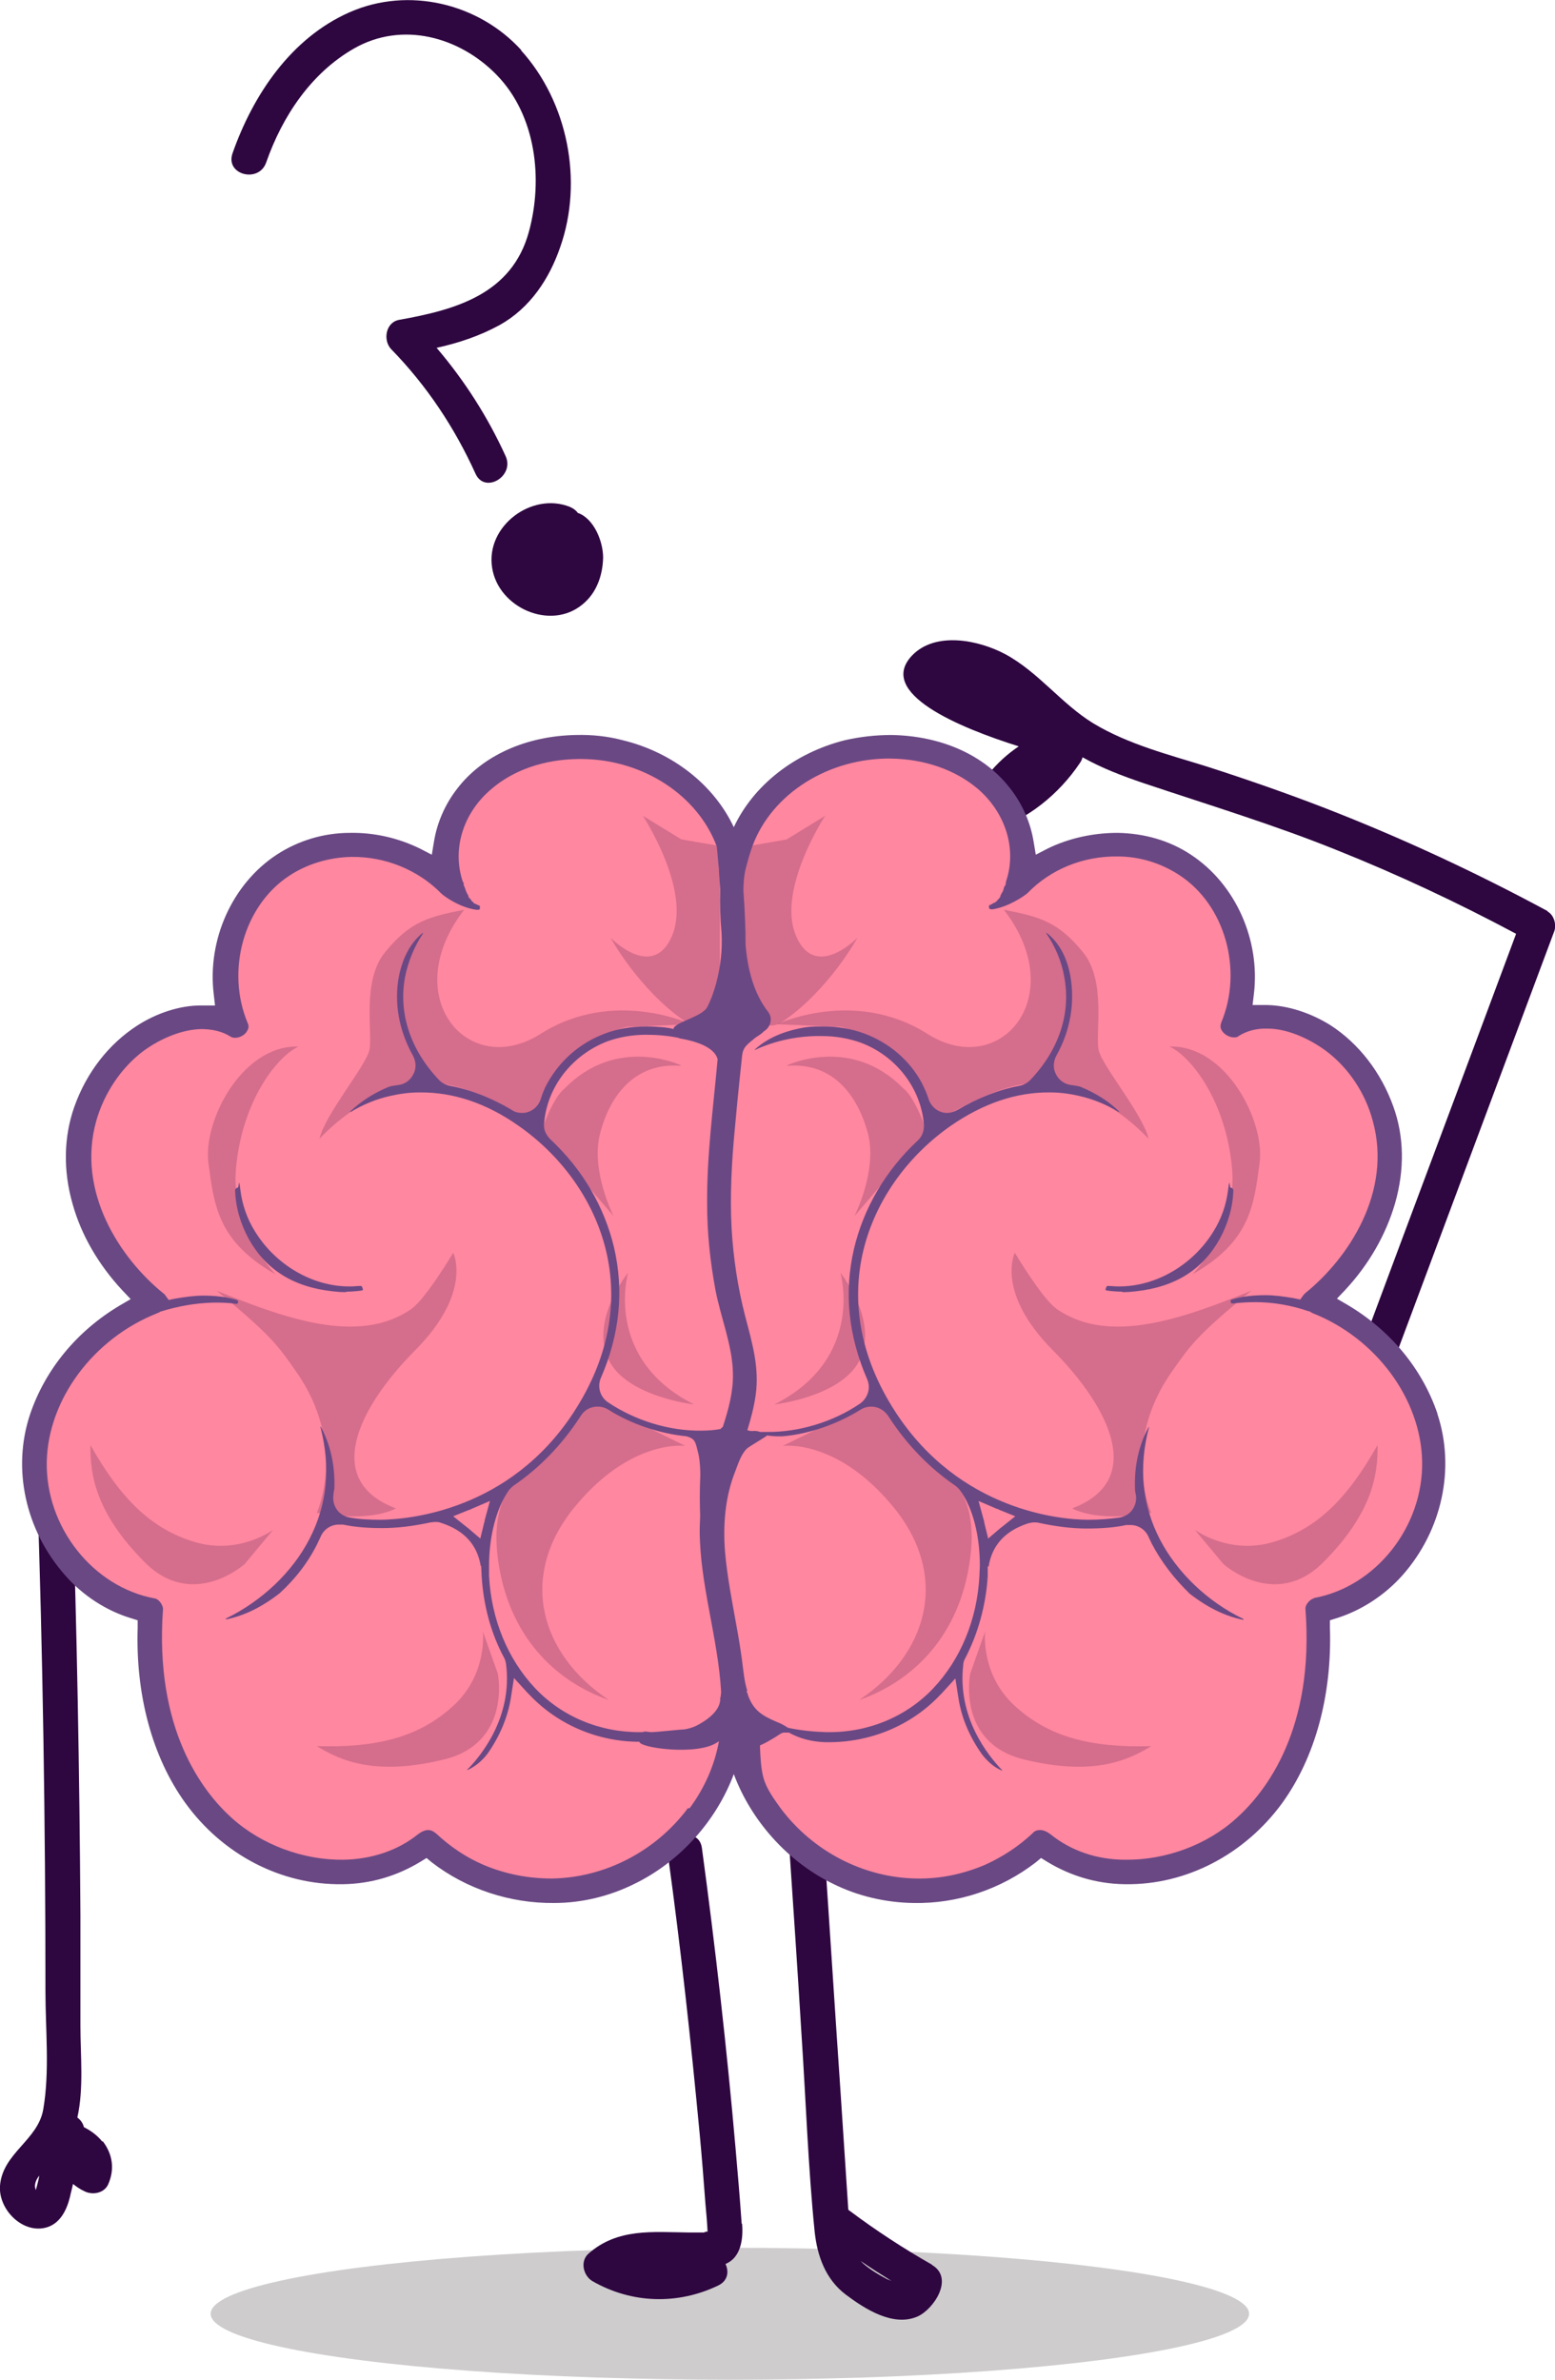 <?xml version="1.0" encoding="UTF-8"?><svg id="Livello_2" xmlns="http://www.w3.org/2000/svg" viewBox="0 0 355.8 544.6"><defs><style>.cls-1{fill:#6a4884;}.cls-2{fill:#ff879f;}.cls-3{fill:#cecccd;}.cls-4{fill:#2e0640;}.cls-5{opacity:.2;}</style></defs><g id="Livello_1-2"><g><ellipse class="cls-3" cx="167" cy="529.5" rx="118.8" ry="15.1"/><path id="body_part" class="cls-4" d="M354.1,208.5c-16.5-8.9-33.5-16.8-51-23.6-8.8-3.4-17.7-6.5-26.7-9.4-8.9-2.8-18.2-5.1-26.3-10-7.3-4.5-12.5-11.7-20.1-15.8-6-3.2-15.9-5.3-21.3,.3-8.2,8.6,10.7,16.5,24.4,20.8-5.2,3.5-9.3,8.5-11.8,14.6-1.5,3.6,2.5,6,5.5,4.9,8.3-2.8,15.4-8.4,20.3-15.7,.3-.4,.5-.9,.6-1.3,4.4,2.5,9.2,4.3,13.9,5.9,14.9,5,29.8,9.5,44.4,15.4,14,5.6,27.6,12,40.9,19.1-11.6,31.2-23.3,62.3-34.9,93.5-1.8,4.8,5.7,7.5,7.5,2.7l36.1-96.7c.6-1.5,0-3.8-1.5-4.6Z"/><path id="body_part-2" class="cls-4" d="M23.4,490.1c-1.1-1.4-2.6-2.5-4.2-3.3-.2-.9-.8-1.7-1.5-2.2,1.5-6.7,.7-14.2,.7-21,0-8.4,0-16.9,0-25.3-.2-32.7-.8-65.4-1.9-98.1-.2-5.1-8.1-5.1-8,0,1.3,38.5,1.9,77,1.9,115.5,0,8.8,1,18.3-.5,27-1.2,7.1-9.3,10-9.9,17.5-.4,5.5,5.3,11.2,10.8,9.5,3.1-1,4.5-4.1,5.2-6.9,.2-1,.5-2,.7-3,.8,.6,1.6,1.2,2.5,1.6,1.8,1,4.5,.6,5.5-1.4,1.6-3.5,1.1-7-1.2-10Zm-15.2,11.1c-.1-.3-.2-.6-.2-.9,0-.7,.3-1.6,1-2.4-.2,1.1-.5,2.2-.8,3.3Z"/><path id="body_part-3" class="cls-4" d="M169.7,508.9c-.4-5.8-.9-11.6-1.4-17.3-2-22.9-4.6-45.8-7.7-68.7-.7-5.1-8.4-2.9-7.7,2.1,2.9,21.1,5.2,42.2,7.2,63.4,.5,5.3,.9,10.5,1.3,15.8,.2,2.2,.4,4.4,.5,6.5-.2,0-.5,0-.8,.2-1.2,0-2.4,0-3.6,0-8.2-.1-16.2-1-22.8,4.8-2,1.7-1.3,5,.8,6.3,9,5.2,19.6,5.5,28.9,1,2.2-1.1,2.4-3.2,1.6-4.9,3.5-1.4,4.1-5.7,3.8-9.2Z"/><path id="body_part-4" class="cls-4" d="M213.3,518.3c-6.5-3.7-12.8-7.8-18.8-12.3-.1-.1-.3-.2-.4-.3-.6-9.1-1.2-18.2-1.8-27.3-1.3-19-2.5-38-3.8-57.1-.3-5.1-8.3-5.1-8,0,1,14.8,2,29.6,2.9,44.4,1,15,1.5,30.1,3,45,.6,5.6,2.5,10.9,7.1,14.4,4.4,3.3,10.9,7.5,16.5,5,3.7-1.7,8.4-8.8,3.2-11.8Zm-15.8-.3c-.2-.2-.4-.4-.6-.6,2.3,1.6,4.7,3.1,7.1,4.6-.5-.2-.9-.4-1-.4-1.9-1-3.9-2.2-5.5-3.6Z"/><g id="question"><path class="cls-4" d="M119.3,11.5C109.5,.7,93.4-3.1,80,2.8c-13.4,5.9-22.1,18.9-26.8,32.3-1.7,4.9,6,6.9,7.7,2.1,3.7-10.6,10.3-20.5,20.1-26.1,11-6.3,24.1-2.7,32.6,6,9.1,9.3,10.7,24,7.4,36-3.9,14.2-16.7,17.8-29.7,20.1-3.1,.6-3.7,4.7-1.8,6.7,8.1,8.3,14.5,17.9,19.3,28.5,2.1,4.7,9,.6,6.9-4-4.1-9-9.4-17.3-15.8-24.8,5-1.1,9.8-2.7,14.4-5.2,7-3.9,11.4-10.6,13.9-17.9,5.3-15.1,1.7-33.2-9-45Z"/><path class="cls-4" d="M132.3,117.5c-.4-.6-1-1.1-1.9-1.5-8.7-3.5-19.3,4.4-17.8,13.9,1.4,9.2,13.4,14.5,20.7,8.4,3.2-2.6,4.6-6.6,4.7-10.7,0-3.6-2-8.8-5.7-10.2Z"/></g><g><path class="cls-2" d="M328,333.9c-.7-15.9-12.4-30.2-27.3-35.9,10.8-8.7,18.2-22.3,17-36.2-1.1-13.8-11.9-26.9-25.6-28.7-3.5-.5-7.2-.2-10.1,1.8,5.6-12.7,.7-29.1-10.9-36.8-11.6-7.6-28.6-5.6-38.1,4.5,2.7-7.4,.2-16.1-5.2-21.9-5.4-5.8-13.2-8.9-21.1-9.6-16.1-1.5-33.5,8-37.8,23.6v2.3h-1.9v-2.3c-4.2-15.6-21.7-25.1-37.8-23.6-7.9,.7-15.7,3.8-21.1,9.6-5.4,5.8-7.9,14.5-5.2,21.9-9.5-10.1-26.5-12.2-38.1-4.5-11.6,7.6-16.5,24-10.9,36.8-2.9-2-6.6-2.3-10.1-1.8-13.8,1.8-24.5,14.9-25.6,28.7-1.1,13.8,6.2,27.5,17,36.2-14.9,5.7-26.6,20-27.3,35.9-.7,15.9,10.9,32,26.6,34.6-1.4,17.5,2.9,36.3,15.4,48.6,12.5,12.3,34.3,15.7,47.8,4.5,11.2,10.7,28.8,14.1,43.2,8.3,13.5-5.4,24.4-18.7,26.3-33.1h1.2c1.9,14.4,12.8,27.6,26.3,33.1,14.4,5.8,32,2.4,43.2-8.3,13.5,11.2,35.3,7.8,47.8-4.5,12.5-12.3,16.9-31.1,15.4-48.6,15.7-2.6,27.3-18.7,26.6-34.6Z"/><g><g><g class="cls-5"><path class="cls-4" d="M263.4,399.6c-5.8,3.6-13.9,6.8-29.3,3-15.3-3.9-12.1-19.6-12.1-19.6l3.4-9.6s-1.1,9.7,6.7,16.9,17.4,9.7,31.2,9.3Z"/></g><g class="cls-5"><path class="cls-4" d="M180,192.1l8.8-5.4s-11.1,16.9-6.7,27.4c4.4,10.5,14.1,.5,14.1,.5,0,0-6.5,11.9-17,19.1-10.9,7.6-11.2-31-11.2-31l3.4-9.1,8.7-1.5Z"/></g><g class="cls-5"><path class="cls-4" d="M192.6,235l-14.8-.6s17.7-8.4,34.4,2.2c16.7,10.6,32.8-8.6,17.5-28.4,8.3,1.6,12.4,2.8,18,9.6,5.6,6.7,2.8,18.9,3.7,22.6,.9,3.7,10.1,14.6,11.4,20.2-8.7-9.1-17.4-11.9-25.9-12.6-8.5-.6-24.2,9.6-24.2,9.6,0,0-4.5-18.5-20.2-22.6Z"/></g><g class="cls-5"><path class="cls-4" d="M272.9,291.6c13.1-7.5,14-15.6,15.3-25.4,1.3-9.8-7.8-27.1-20.6-26.7,5.1,2.4,12.9,12.6,14.3,27.8,1,10.9-4.6,19.4-9,24.3Z"/></g><g class="cls-5"><path class="cls-4" d="M241.6,299.4c-3.2-2.3-9.4-12.7-9.4-12.7,0,0-4.5,9,8.7,22.3,13.2,13.3,21.2,29.9,4.4,36.2,6.9,3.4,18.1,1,18.1,1,0,0-7.1-15.6,4.8-32.4,4-5.7,5.5-8.1,18.1-18.4-15.4,6.2-32.5,12.6-44.6,4.1Z"/></g><g class="cls-5"><path class="cls-4" d="M196.7,389c12-4.2,23-14.5,25.3-32.5,2.4-18-9-21.2-9-21.2l-12.6-14.9-21.3,10.5s12.5-1.8,25.5,14.2c12.9,16,7.4,33.6-7.8,43.8Z"/></g><g class="cls-5"><path class="cls-4" d="M177.2,321.4s16.1-1.8,19.8-10.8c3.7-9-4.7-19.3-4.7-19.3,0,0,5.7,19.6-15.1,30.1Z"/></g><g class="cls-5"><path class="cls-4" d="M180.1,243.8s14.6-7,26.6,5.3c2.7,2,5.4,9.9,5.4,9.9l-16.6,19.3s5.3-10.3,3.1-18.9c-2.3-8.6-7.9-16.3-18.4-15.5Z"/></g><g class="cls-5"><path class="cls-4" d="M315.2,330.7c.1,6.8-1.2,15.5-12.3,26.7-11.1,11.3-23,.5-23,.5l-6.5-7.8s7.8,5.8,17.9,2.8,17.1-10.1,23.9-22.2Z"/></g><path class="cls-1" d="M256.7,295.6c-1.2,0-3.3-.2-3.6-.3s0-.6,0-.6c0-.3,.3-.5,.6-.4,.7,0,1.4,.1,2.1,.1h.3c8.4,0,16.8-4.9,21.5-12.5,1.9-3,3-6.3,3.4-9.6s.3-.5,.6-.5h0c.3,0,.6,.3,.6,.6-.1,3.8-1.2,7.6-3.1,11.1-3.9,7-10.1,11-19.1,12-.9,.1-1.8,.2-2.8,.2h-.3Z"/></g><g><g class="cls-5"><path class="cls-4" d="M72.5,399.6c5.8,3.6,13.9,6.8,29.3,3,15.3-3.9,12.1-19.6,12.1-19.6l-3.4-9.6s1.1,9.7-6.7,16.9c-7.8,7.2-17.4,9.7-31.2,9.3Z"/></g><g class="cls-5"><path class="cls-4" d="M155.9,192.1l-8.8-5.4s11.1,16.9,6.7,27.4c-4.4,10.5-14.1,.5-14.1,.5,0,0,6.5,11.9,17,19.1,10.9,7.6,8-3.6,8-3.6v-36.5c-.1,0-8.8-1.5-8.8-1.5Z"/></g><g class="cls-5"><path class="cls-4" d="M143.3,235l14.8-.6s-17.7-8.4-34.4,2.2c-16.7,10.6-32.8-8.6-17.5-28.4-8.3,1.6-12.4,2.8-18,9.6-5.6,6.7-2.8,18.9-3.7,22.6-.9,3.7-10.1,14.6-11.4,20.2,8.7-9.1,17.4-11.9,25.9-12.6,8.5-.6,24.2,9.6,24.2,9.6,0,0,4.5-18.5,20.2-22.6Z"/></g><g class="cls-5"><path class="cls-4" d="M63,291.6c-13.1-7.5-14-15.6-15.3-25.4-1.3-9.8,7.8-27.1,20.6-26.7-5.1,2.4-12.9,12.6-14.3,27.8-1,10.9,4.6,19.4,9,24.3Z"/></g><g class="cls-5"><path class="cls-4" d="M94.3,299.4c3.2-2.3,9.4-12.7,9.4-12.7,0,0,4.5,9-8.7,22.3-13.2,13.3-21.2,29.9-4.4,36.2-6.9,3.4-18.1,1-18.1,1,0,0,7.1-15.6-4.8-32.4-4-5.7-5.5-8.1-18.1-18.4,15.4,6.2,32.5,12.6,44.6,4.1Z"/></g><g class="cls-5"><path class="cls-4" d="M139.2,389c-12-4.2-23-14.5-25.3-32.5s9-21.2,9-21.2l12.6-14.9,21.3,10.5s-12.5-1.8-25.5,14.2c-12.9,16-7.4,33.6,7.8,43.8Z"/></g><g class="cls-5"><path class="cls-4" d="M158.8,321.4s-16.1-1.8-19.8-10.8c-3.7-9,4.7-19.3,4.7-19.3,0,0-5.7,19.6,15.1,30.1Z"/></g><g class="cls-5"><path class="cls-4" d="M155.8,243.8s-14.6-7-26.6,5.3c-2.7,2-5.4,9.9-5.4,9.9l16.6,19.3s-5.3-10.3-3.1-18.9,7.9-16.3,18.4-15.5Z"/></g><g class="cls-5"><path class="cls-4" d="M20.7,330.7c-.1,6.8,1.2,15.5,12.3,26.7,11.1,11.3,23,.5,23,.5l6.5-7.8s-7.8,5.8-17.9,2.8-17.1-10.1-23.9-22.2Z"/></g><path class="cls-1" d="M79.3,295.6c1.2,0,3.3-.2,3.6-.3s0-.6,0-.6c0-.3-.3-.5-.6-.4-.7,0-1.4,.1-2.1,.1h-.3c-8.4,0-16.8-4.9-21.5-12.5-1.9-3-3-6.3-3.4-9.6s-.3-.5-.6-.5h0c-.3,0-.6,.3-.6,.6,.1,3.8,1.2,7.6,3.1,11.1,3.9,7,10.1,11,19.1,12,.9,.1,1.8,.2,2.8,.2h.3Z"/></g></g><path class="cls-1" d="M328.9,323.5c-3.5-10.3-10.8-19.1-20.6-24.9l-2.4-1.4,1.9-2c5.4-5.8,9.3-12.6,11.4-19.8,2.2-7.7,2.1-15.3-.4-22.2-2.8-7.8-7.9-14.4-14.4-18.6-4.5-2.8-9.7-4.5-14.5-4.6-.3,0-.5,0-.7,0h-2.6c0,0,.3-2.5,.3-2.5,1.5-12.4-4.2-25.2-14.4-31.9-4.8-3.2-10.6-4.9-16.8-5-5.5,0-11.1,1.2-16,3.6l-2.7,1.4-.5-3c-.7-4.3-2.5-8.5-5.3-12.1-5.9-7.7-15.8-12.1-27.2-12.3-3.6,0-7.2,.4-10.7,1.2-11.5,2.9-20.9,10.3-25.4,19.9-4.5-9.6-13.9-17.1-25.4-19.9-3.4-.9-7-1.3-10.7-1.2-11.4,.2-21.4,4.7-27.2,12.3-2.8,3.6-4.6,7.8-5.3,12.1l-.5,3-2.7-1.4c-4.9-2.4-10.4-3.7-16-3.6-6.1,0-11.9,1.8-16.8,5-10.2,6.7-15.9,19.5-14.4,31.9l.3,2.6h-2.6c-.2,0-.5,0-.7,0-4.7,0-10,1.7-14.5,4.6-6.5,4.2-11.6,10.7-14.4,18.6-2.4,6.8-2.6,14.5-.4,22.2,2,7.2,6,14,11.4,19.8l1.9,2-2.4,1.4c-9.8,5.8-17.1,14.6-20.6,24.9-4.2,12.5-1.1,26.6,8,36.9,4,4.6,9.4,8.1,15,9.8l1.6,.5v1.7c-.5,15.5,3.4,29.7,10.9,40.1,8.6,11.9,22,18.8,35.9,18.6h.2c6.4-.1,12.4-1.9,17.8-5.2l1.3-.8,1.2,1c7.9,6.1,17.9,9.4,28,9.3h0c6.4,0,12.8-1.6,18.4-4.4,10.5-5.1,18.8-14.6,22.7-25.1,3.9,10.5,12.2,20,22.7,25.1,5.6,2.8,12,4.3,18.4,4.4h0c10.2,.2,20.1-3.2,28-9.3l1.2-1,1.3,.8c5.4,3.3,11.4,5.1,17.8,5.2h.2c13.9,.2,27.3-6.8,35.9-18.6,7.5-10.4,11.4-24.6,10.9-40.1v-1.7c0,0,1.6-.5,1.6-.5,5.7-1.8,11-5.3,15-9.8,9.1-10.3,12.1-24.5,8-36.9Zm-171.5,90.3c-7.4,9.9-19,15.9-31.1,16.1-5.4,0-10.6-1-15.6-3.1-4-1.7-7.7-4.2-10.9-7.2-.6-.5-1.2-.8-1.8-.8-.8,0-1.6,.4-2.4,1-4.6,3.7-10.6,5.7-17.1,5.8-9.1,.1-18.6-3.4-25.4-9.5-6.8-6.1-17.8-20.4-15.8-47.9,0-.9-1-2.3-1.9-2.4-14.1-2.6-25-16.3-24.7-31.3,.3-14.2,10.6-28.1,25.1-33.9,.1,0,.2-.1,.4-.2h.2c0-.1,.2-.2,.2-.2,4.1-1.3,8.2-2,12.2-2.1,1.7,0,3.5,0,5.2,.3,0,0,0,0,.1,0,.2,0,.3-.1,.4-.4,0-.4-.2-.4-.3-.5-2.3-.7-4.9-1-7.6-1-2.1,0-4.3,.3-6.6,.7l-1.4,.3-.8-1.1c-.1-.2-.3-.3-.4-.4-9.9-8-19.9-23.2-15.4-39.4,1.8-6.4,5.7-12.2,10.7-16,4.2-3.1,9.1-5,13.3-5.1,2.5,0,4.8,.5,6.7,1.7,.3,.2,.7,.3,1.1,.3,1,0,2.2-.6,2.7-1.5,.6-.9,.3-1.6,.2-1.8-5.1-12.1-.9-27,9.5-33.8,4.1-2.7,9.1-4.2,14.2-4.3,7.8-.1,15.3,3,20.6,8.4,.6,.6,4.2,3.2,8,3.7,0,0,.1,0,.2,0,.3,0,.6,0,.6-.3,0-.2,0-.5,0-.6-.3-.1-.7-.3-1.1-.5h-.2c0-.1-.2-.3-.2-.3-.1-.1-.3-.2-.4-.3h0c0,0,0-.1,0-.1-.2-.3-.5-.6-.7-.8h0c0,0,0-.2,0-.2,0-.2-.2-.3-.3-.6-.2-.3-.3-.7-.4-.9,0-.2-.2-.5-.2-.6l-.2-.4v-.4c0-.2-.1-.3-.2-.4-2.5-7.4,0-15.7,6.5-21.2,5.1-4.4,12.1-6.8,19.9-6.9,.4,0,.7,0,1.1,0,13.9,.2,26.3,8.4,30.6,20,.2,1.7,.3,3.5,.5,5.2v.5h0c.1,1.4,.2,2.8,.3,4.2-.1,3.3,0,6.7,.3,9.9,.2,3.8-.2,7.6-1.2,11.4-.5,1.9-1.2,3.9-2.1,5.6-1.1,2.2-7.7,3.5-7.7,5-.7-.2-1.4-.3-2.2-.4h0c-1.3-.1-2.7-.2-4-.2-3.5,0-6.8,.6-9.4,1.6-5.7,2.1-10.3,6.1-13.2,11.3-.7,1.2-1.2,2.5-1.6,3.8-.6,1.8-2.3,3.1-4.2,3.1-.9,0-1.7-.2-2.4-.7-4.6-2.7-9.3-4.6-14.1-5.5-1-.2-1.8-.6-2.5-1.3-6.6-6.9-9.4-15.4-7.8-23.7,.7-3.5,2.1-6.9,4.1-9.9,0,0,0,0,0,0,0,0,0,0-.1-.1,0,0,0,0,0,0-2.7,2.2-4.5,5.5-5.4,9.8-1.2,6.2,0,12.6,3.2,18.3,.7,1.3,.8,2.9,.1,4.2-.7,1.4-1.9,2.3-3.4,2.5-.7,.1-1.5,.2-2.2,.4-3.6,1.5-6.5,3.4-8.9,5.7,0,0,0,0,0,0,0,0,0,0,.1,.1,0,0,0,0,0,0,2.8-1.7,5.9-3,9.1-3.7,2.2-.5,4.4-.8,6.6-.8,7.7-.1,15.3,2.4,22.7,7.6,18.4,12.8,30.2,38.8,12.6,65.7-14.6,22.3-37.4,24.4-44,24.5-2.5,0-4.9-.1-7.1-.5-1.2-.2-2.3-.8-3-1.8-.7-1-1-2.2-.8-3.4,0-.4,.1-.9,.2-1.4h0c.2-5.3-.9-10.1-3.1-14.2,0,0,0,0,0,0,0,0-.1,0-.1,0,0,0,0,0,0,0,2.4,9.2,1.6,17.8-2.5,25.7-3.9,7.6-10.9,14.2-19.1,18.2,0,0,0,0,0,0,0,0,0,.1,0,.2,0,0,0,0,0,0,4.1-.8,8.2-2.8,12.3-6,3.7-3.4,6.6-7.2,8.7-11.5,.2-.5,.5-1,.7-1.5,.7-1.6,2.3-2.7,4.1-2.7,.3,0,.6,0,1,0,2.8,.6,5.8,.8,9,.8,3.6,0,7.3-.5,11-1.3,.3,0,.6-.1,1-.1,.5,0,.9,0,1.4,.2,5.3,1.7,8.3,5,9.1,9.9h.1s.1,2.2,.1,2.2c.4,6.7,2.1,13.1,5.1,18.7,.3,.5,.4,1,.5,1.6,1.5,12-5.7,20.9-8.9,24.1,0,0,0,0,0,0,0,0,0,.1,0,.1,0,0,0,0,0,0,1.6-.7,3.2-1.9,4.6-3.7,2.9-4.1,4.7-8.5,5.4-12.9l.7-4.5,3.1,3.4,.2,.2c0,0,.1,.1,.2,.2,6.5,6.9,15.7,10.8,25.2,10.8,0,1.4,13.1,3.2,17.7,.2,.2-.1,.3-.2,.5-.3-1,5.5-3.3,10.7-6.7,15.3Zm-45.3-70.3l-1.2,4.4c0,.2,0,.3-.1,.5l-.9,3.7-2.8-2.4c-.1-.1-.3-.2-.4-.3l-3-2.4,3.7-1.5c.2,0,.3-.1,.5-.2l4.2-1.8Zm52.7,45c.2,3-3.2,5.3-5.6,6.5-.9,.4-1.9,.7-2.9,.8,.2-.1-6.1,.6-7.3,.6-.6,0-1.5-.3-1.9,0,0,0,0,0-.1,0-.2,0-.3,0-.4,0-9.2,.1-18-3.5-24.2-10.1-6.2-6.6-10-15.7-10.5-25.7v-2.3c-.1,0,0,0,0,0,0-6.8,1.7-13.2,4.5-17.2,.3-.4,.7-.8,1.1-1.1,6-4.1,11.1-9.4,15.2-15.7l.2-.3c.8-1.3,2.2-2.1,3.8-2.1,.9,0,1.7,.2,2.5,.7,5.2,3.3,11.8,5.5,17.9,6.1,2,.6,2,1.2,2.7,4,.4,1.8,.5,4.4,.4,6-.1,2.7-.1,5.4,0,8,0,0,0,0,0,0,0,1.1-.1,2.3-.1,3.4,0,12.5,4.2,24.6,4.9,37.1,0,.3-.1,.7-.1,1.1Zm.2-61.5c-1.5,.3-3,.4-4.6,.4-7.2,.1-15.1-2.3-21.3-6.5-1.8-1.2-2.5-3.6-1.6-5.6,4.3-9.9,5.3-19.9,3-29.8-2.2-9.3-7.2-17.9-14.6-24.8-1-1-1.6-2.3-1.4-3.7,.7-8.3,6.4-15.6,14.5-18.7,2.5-.9,5.5-1.5,8.8-1.5,2.5,0,5,.2,7.4,.7,.2,.1,.4,.2,.7,.2,2.7,.5,7.5,1.7,8.3,4.7-1,11.1-2.5,22.1-2.4,33.2,0,6.6,.7,13.1,1.9,19.6,1.2,6.3,3.9,12.7,4,19.1,.1,4.2-1,8.2-2.3,12.2-.2,.2-.3,.3-.5,.4Zm6,60c-.7-2.2-.9-4.6-1.2-6.9s-.8-5.4-1.3-8.1c-1-5.6-2.1-11.1-2.6-16.8-.5-6.2,0-12.6,2.3-18.4,.7-1.8,1.3-3.9,2.7-5.3,.4-.4,4.7-2.9,4.6-3,.8,.1,1.6,.2,2.4,.2,.4,0,.7,0,1.1,0,6.1-.5,12.6-2.8,17.9-6.1,.8-.5,1.6-.7,2.5-.7,1.5,0,2.9,.8,3.8,2.1l.2,.3c4.1,6.3,9.2,11.6,15.2,15.7,.4,.3,.8,.7,1.1,1.1,2.9,4,4.5,10.3,4.5,17.2h0s-.1,2.3-.1,2.3c-.5,10-4.3,19.1-10.5,25.7-6.2,6.6-15,10.2-24.2,10.1-.1,0-.3,0-.4,0-3-.1-5.9-.4-8.7-1-.6-.4-1.6-1-2.7-1.4-3.2-1.4-5.1-2.5-6.4-5.9-.1-.4-.2-.7-.4-1.1Zm52.9-43.5l4.2,1.8c.2,0,.3,.1,.5,.2l3.7,1.5-3,2.4c-.1,.1-.3,.2-.4,.3l-2.8,2.4-.9-3.7c0-.2,0-.3-.1-.5l-1.2-4.4Zm76.7,22.3c-.9,.2-2,1.5-1.9,2.4,2.1,27.5-9,41.8-15.8,47.9-6.7,6.1-16.2,9.6-25.4,9.5-6.6,0-12.5-2.1-17.1-5.8-.8-.6-1.6-1-2.4-1-.7,0-1.3,.2-1.8,.8-3.2,3-6.9,5.4-10.9,7.2-5,2.1-10.2,3.2-15.6,3.1-12.1-.2-23.7-6.2-31.1-16.1-1.5-2.1-3.2-4.4-3.9-6.9-.6-2.2-.7-4.7-.8-6.9,0-.2,0-.3,0-.5,0-.1,.2-.2,.3-.2,1.1-.5,2.1-1.1,3.1-1.7s1.6-1.2,2.3-1.1c.4,0,.7,0,.9,0,2.5,1.4,5.3,2.1,8.3,2.2,.2,0,.3,0,.5,0,9.8,.1,19.2-3.8,25.8-10.8,0,0,.1-.1,.2-.2l.2-.2,3.1-3.4,.7,4.5c.7,4.5,2.5,8.8,5.4,12.9,1.4,1.8,3,3.1,4.6,3.7,0,0,0,0,0,0,0,0,0,0,0-.1,0,0,0,0,0,0-3.2-3.3-10.3-12.1-8.9-24.1,0-.5,.2-1.1,.5-1.6,2.9-5.6,4.7-12.1,5.1-18.7v-2.2c.1,0,.2,0,.2,0,.8-4.9,3.8-8.2,9.1-9.9,.4-.1,.9-.2,1.4-.2,.3,0,.6,0,1,.1,3.7,.8,7.4,1.3,11,1.3,3.2,0,6.2-.2,9-.8,.3,0,.6,0,1,0,1.8,0,3.4,1.1,4.1,2.7,.2,.5,.5,1,.7,1.5,2.2,4.2,5.1,8,8.7,11.5,4.1,3.2,8.2,5.2,12.3,6,0,0,0,0,0,0,0,0,0-.1,0-.2,0,0,0,0,0,0-8.3-4-15.2-10.7-19.1-18.2-4.1-7.9-4.9-16.6-2.5-25.7,0,0,0,0,0,0,0,0,0,0-.1,0,0,0,0,0,0,0-2.2,4.1-3.3,8.9-3.1,14.1h0c0,.5,.1,1,.2,1.4,.2,1.2-.1,2.4-.8,3.4-.7,1-1.8,1.6-3,1.8-2.2,.3-4.6,.5-7.1,.5-6.6,0-29.4-2.2-44-24.5-17.6-26.9-5.8-52.9,12.6-65.7,7.4-5.1,15-7.7,22.7-7.6,2.2,0,4.5,.3,6.6,.8,3.2,.7,6.3,2,9.1,3.7,0,0,0,0,0,0,0,0,0-.1,.1-.1,0,0,0,0,0,0-2.3-2.3-5.3-4.2-8.9-5.7-.7-.2-1.4-.3-2.2-.4-1.5-.2-2.8-1.2-3.4-2.5-.7-1.3-.6-2.9,.1-4.2,3.2-5.7,4.3-12.1,3.2-18.3-.8-4.3-2.6-7.6-5.4-9.8,0,0,0,0,0,0,0,0-.1,0-.1,.1,0,0,0,0,0,0,2,2.9,3.5,6.4,4.1,9.9,1.6,8.4-1.2,16.8-7.8,23.7-.7,.7-1.5,1.1-2.5,1.3-4.8,.9-9.5,2.8-14.1,5.5-.7,.4-1.6,.7-2.4,.7-1.9,0-3.6-1.3-4.2-3.1-.4-1.3-1-2.6-1.6-3.8-2.8-5.2-7.5-9.2-13.2-11.3-2.7-1-5.9-1.6-9.4-1.6-1.3,0-2.6,0-4,.2h0c-4.9,.8-8.8,2.5-11.6,5.1,0,0,0,0,0,0,0,0,0,.1,0,.1,0,0,0,0,0,0,4.7-2.2,10.1-3.3,15.4-3.2,3.2,0,6.3,.6,8.8,1.5,8.1,3,13.8,10.4,14.5,18.7,.1,1.4-.4,2.8-1.4,3.7-7.4,6.9-12.4,15.5-14.6,24.8-2.3,9.9-1.3,19.9,3,29.8,.9,2,.2,4.3-1.6,5.6-6.1,4.2-14.1,6.6-21.3,6.5-.5,0-1,0-1.6,0-.5-.2-1.2-.3-1.8-.2-.4,0-.8-.1-1.1-.2,.8-2.6,1.5-5.2,1.9-8,.9-6.3-.8-12-2.4-18.1-1.7-6.6-2.7-13.3-3.1-20-.4-7.5,0-15.1,.7-22.5s.7-7.6,1.1-11.4,.4-3.8,.6-5.7,1.1-2.5,2.4-3.6c0,0,.2-.1,.2-.2,.1,0,.3-.2,.4-.3,.4-.3,.8-.5,1.2-.8,.3-.2,.5-.4,.8-.7,1.4-.8,2.2-2.9,.9-4.5-3.3-4.3-4.6-9.7-5.1-15.1,0-4.2-.2-8.3-.5-12.5,0-1.5,.1-3.1,.4-4.6,0,0,.8-3.2,1.2-4.3,0,0,.1-.3,.1-.3,3.9-12.2,16.6-20.8,30.9-21.1,.4,0,.7,0,1.1,0,7.8,.1,14.8,2.6,19.9,6.9,6.4,5.5,9,13.8,6.5,21.2,0,.1,0,.3-.1,.4v.4c0,0-.3,.4-.3,.4,0,.1-.1,.3-.2,.6,0,.3-.2,.6-.4,.9-.1,.2-.2,.4-.3,.6h0c0,0,0,.2,0,.2-.2,.3-.4,.6-.7,.8h0c0,0,0,.1,0,.1-.1,.1-.2,.2-.4,.3l-.2,.2h-.2c-.4,.3-.8,.5-1.1,.6,0,.1,0,.5,0,.6,0,.2,.4,.3,.6,.3,0,0,.1,0,.2,0,3.8-.6,7.3-3.1,8-3.7,5.3-5.5,12.8-8.5,20.6-8.4,5.2,0,10.1,1.6,14.2,4.3,10.4,6.8,14.6,21.7,9.5,33.8,0,.2-.4,.9,.2,1.8,.6,.9,1.7,1.5,2.7,1.5,.4,0,.8,0,1.1-.3,1.9-1.2,4.2-1.8,6.7-1.7,4.1,0,9.1,2,13.3,5.1,5.1,3.8,9,9.6,10.7,16,4.5,16.2-5.5,31.4-15.4,39.4-.1,.1-.3,.3-.4,.4l-.8,1.1-1.4-.3c-2.3-.4-4.5-.7-6.6-.7-2.8,0-5.4,.3-7.6,1-.2,0-.4,.1-.3,.5,0,.3,.2,.4,.4,.4,0,0,0,0,.1,0,1.7-.2,3.4-.3,5.2-.3,4,0,8.1,.7,12.2,2.1h.2c0,0,.2,.2,.2,.2,.2,0,.3,.2,.4,.2,14.5,5.7,24.8,19.6,25.1,33.9,.3,15-10.6,28.7-24.7,31.3Z"/></g></g></g></svg>